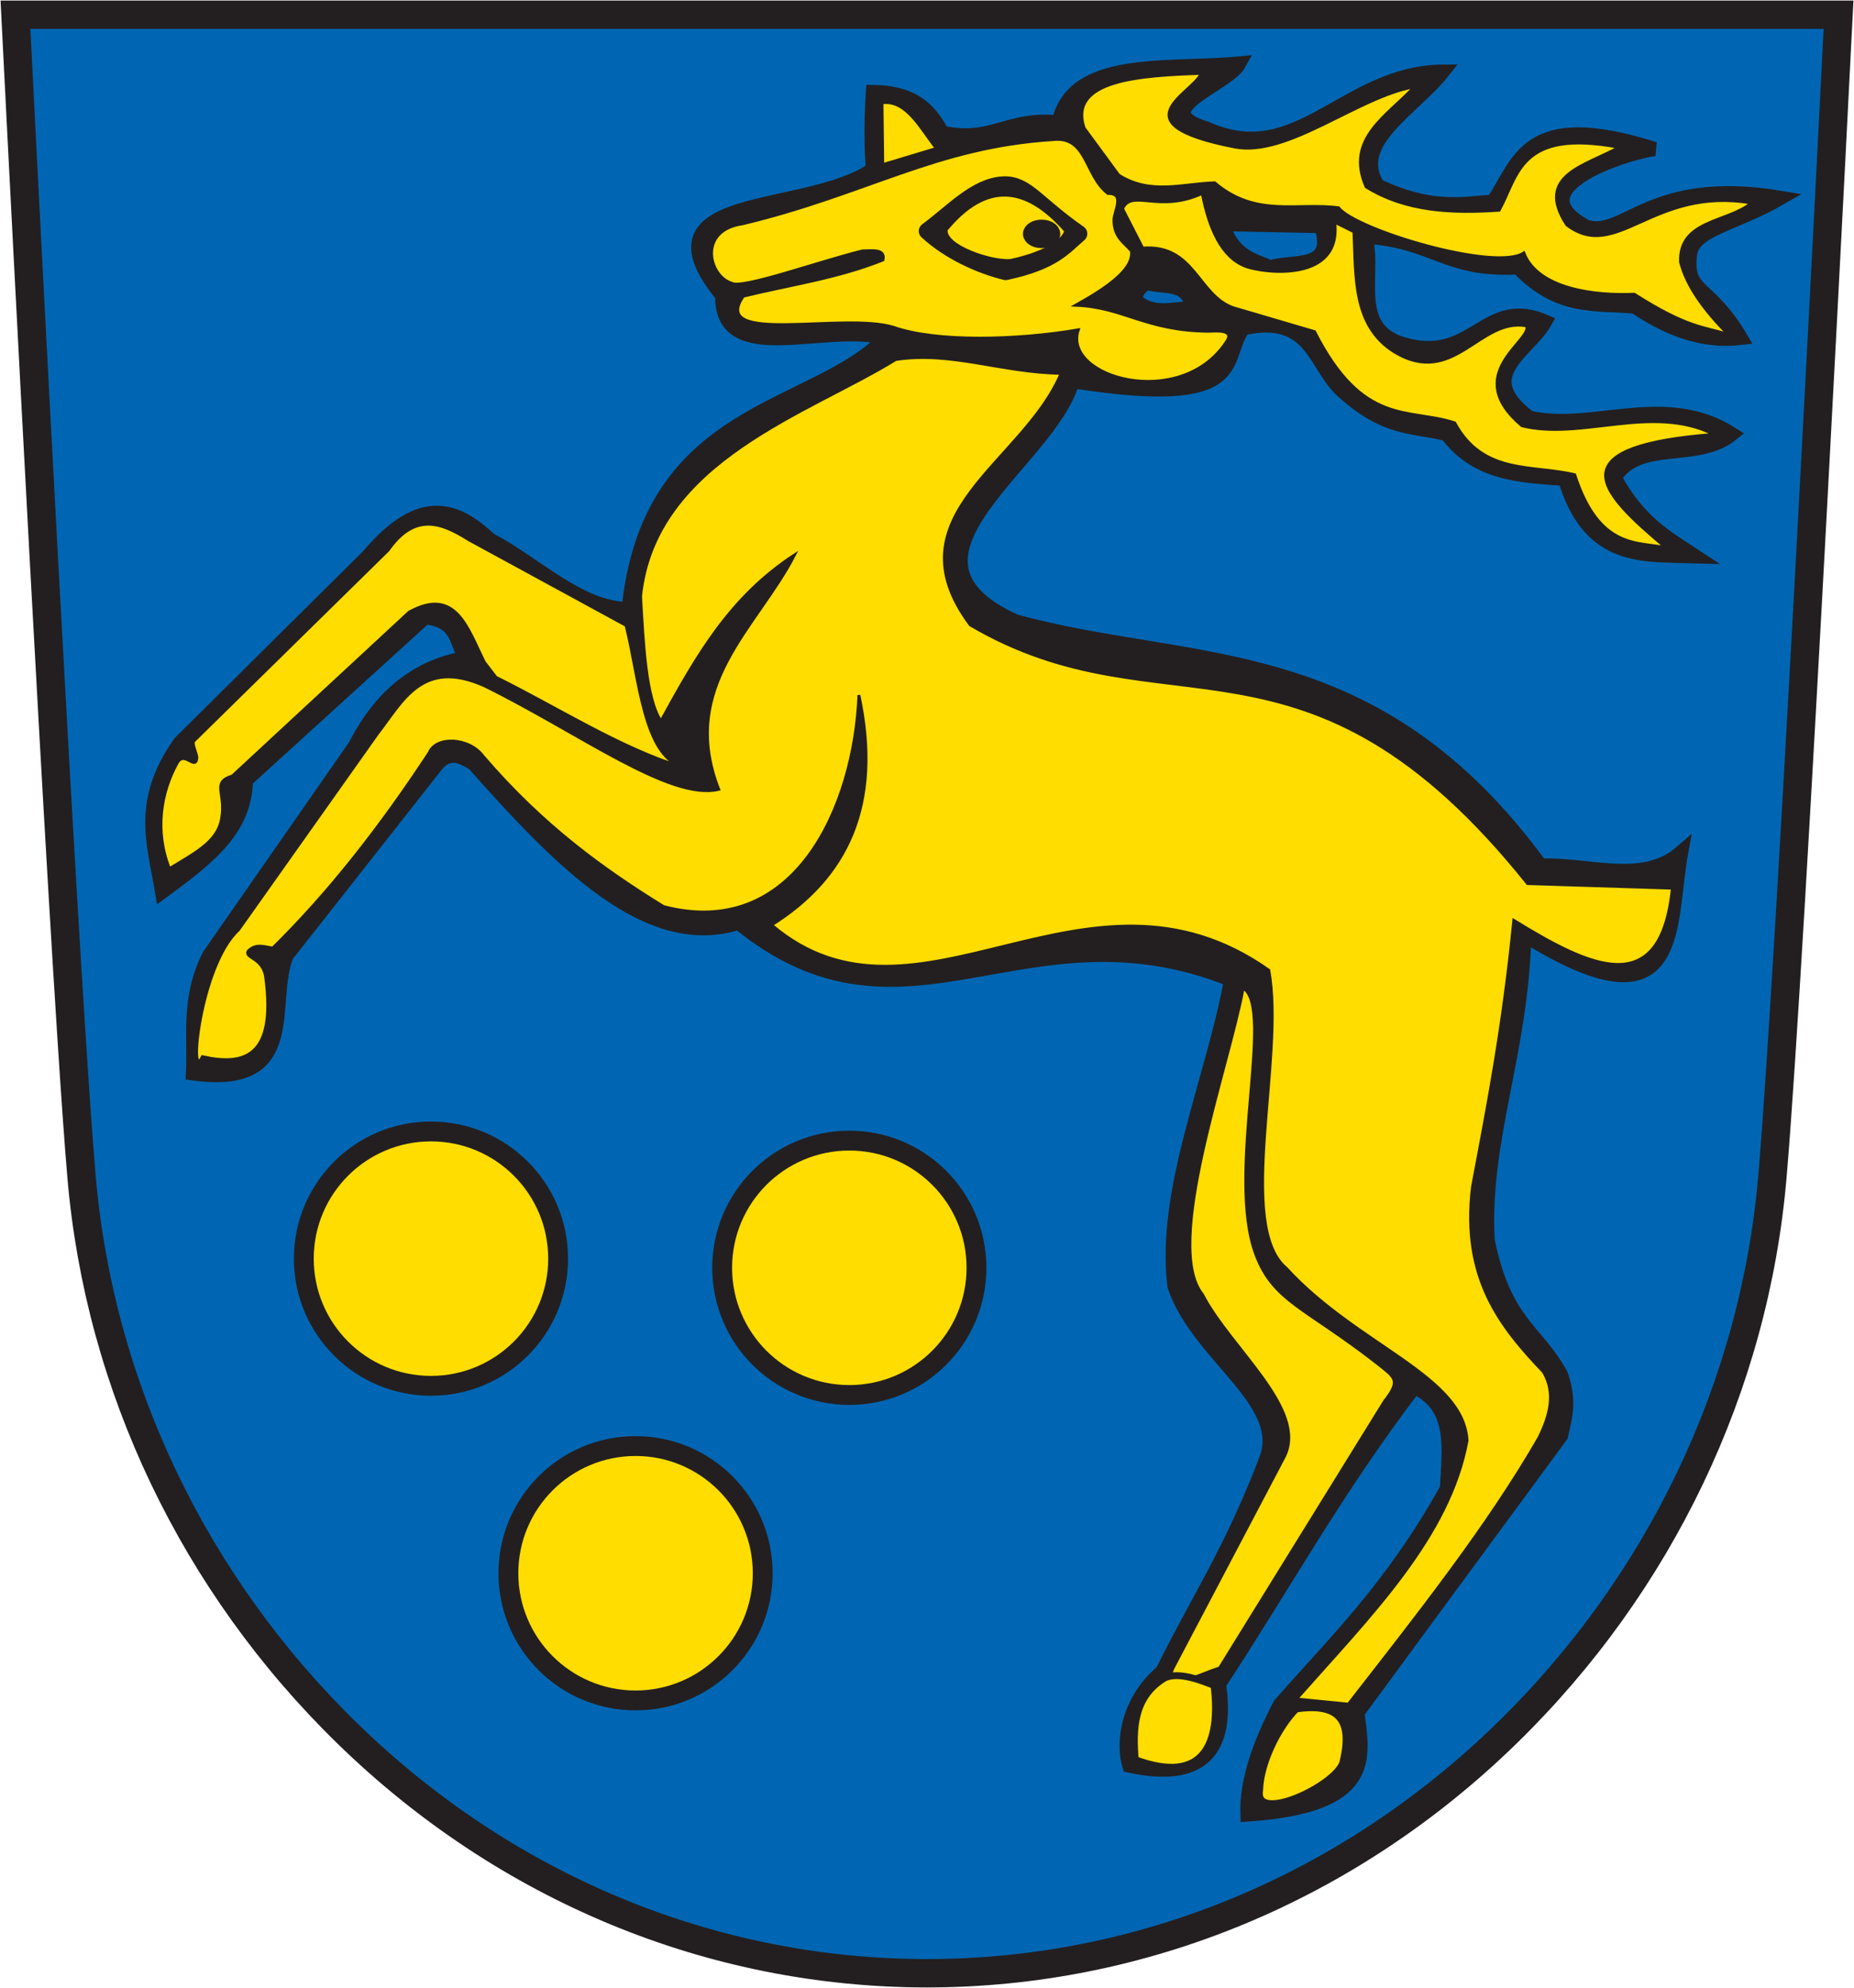 <?xml version="1.0" encoding="utf-8"?>
<!-- Generator: Adobe Illustrator 16.0.3, SVG Export Plug-In . SVG Version: 6.00 Build 0)  -->
<svg version="1.1" id="Mickhausen_Wappen" xmlns="http://www.w3.org/2000/svg" xmlns:xlink="http://www.w3.org/1999/xlink" x="0px"
	 y="0px" width="653.656px" height="700.705px" viewBox="0 0 653.656 700.705" enable-background="new 0 0 653.656 700.705"
	 xml:space="preserve">
<path fill="#0066B3" stroke="#231F20" stroke-width="10" d="M5.451,5.185c0,0,11.998,239.521,19.701,359.257
	c1.367,21.241,2.598,38.714,3.604,50.409c6.336,73.745,39.604,143.388,93.672,196.096c55.945,54.543,128.531,84.573,204.396,84.573
	c75.86,0,148.459-30.03,204.396-84.573c54.068-52.708,87.332-122.351,93.664-196.096c6.676-77.624,23.32-409.666,23.32-409.666
	H5.451z"/>
<path fill="#231F20" stroke="#231F20" stroke-width="5" d="M312.209,119.151c-25.637,26.275-83.206,23.977-90.57,95.559
	c-17.584-0.23-32.581-15.983-48.801-24.4c-11.505-10.615-24.014-16.818-43.06,5.741l-66.308,65.741
	c-14.58,20.771-9.306,34.699-6.314,52.54c17.257-12.604,29.107-22.152,29.563-39.339l63.154-57.412
	c11.912,1.221,10.727,8.989,14.353,14.353c-21.368,3.638-32.593,18.402-39.031,30.998l-51.394,73.78
	c-7.656,15.023-5.121,28.008-5.741,41.624c38.519,5.267,26.141-24.874,33.012-41.624l53.106-67.46c4.306-4.801,8.612-2.71,12.918,0
	c30.669,34.548,61.416,66.216,93.296,55.978c58.836,48.064,100.702-9.067,173.673,20.095
	c-6.667,36.041-24.201,74.496-19.949,108.111c8.506,24.708,40.324,40.633,32.185,61.181c-12.164,32.091-24.327,49.758-36.49,74.615
	c-12.466,10.412-14.07,25.33-11.628,33.108c24.839,5.366,35.095-4.483,31.577-28.706c22.922-34.915,41.385-68.716,68.896-104.778
	c14.752,6.919,12.166,21.84,11.482,35.883c-19.616,35.117-39.232,53.733-58.849,76.072c-6.967,13.441-11.878,26.54-11.482,38.753
	c44.661-3.007,40.85-19.687,38.754-35.883l71.766-97.602c1.349-6.165,3.388-11.812,0-21.529
	c-8.611-15.788-19.919-18.1-25.836-47.365c-1.925-35.883,11.811-65.294,12.918-107.649c56.46,35.252,50.538-3.22,55.295-29.071
	c-13.47,11.716-32.805,3.885-49.554,4.671c-58.935-80.671-122.816-68.991-185.155-86.119
	c-50.251-22.645,12.607-56.378,20.094-84.684c63.48,10.05,52.051-7.991,60.284-18.659c25.117-5.501,24.979,14.253,35.883,22.966
	c14.732,13.1,24.562,11.489,35.883,14.353c10.588,14.301,26.253,14.642,41.624,15.789c8.634,29.118,27.775,26.714,45.93,27.271
	c-9.824-6.478-19.801-11.748-28.438-27.72c8.435-13.675,29.251-5.413,41.356-15.34c-23.815-15.138-49.019-0.603-71.447-5.776
	c-19.966-15.081-0.21-23.254,5.596-33.854c-20.929-8.941-24.798,13.902-48.072,8.483c-21.282-4.72-11.517-24.964-15.303-38.432
	c24.297,1.492,28.278,12.222,53.838,10.827c14.621,15.308,27.728,12.446,41.189,13.843c14.479,9.796,26.523,12.294,37.312,11.02
	c-11.483-19.412-19.38-15.237-17.936-29.198c0.95-9.188,15.69-10.67,32.048-20.161c-46.101-7.723-54.974,14.473-68.605,10.192
	c-24.957-13.482,13.061-25.868,24.11-27.416c-45.874-14.574-47.564,5.059-57.047,18.659c-7.354-0.064-20.188,4.1-40.555-5.741
	c-9.698-15.325,12.66-27.087,22.965-40.189c-34.466,0.26-50.903,34.587-83.248,20.095c-21.966-6.533,7.329-15.296,11.482-22.965
	c-25.754,2.419-58.686-2.341-63.692,20.825c-17.702-2.08-23.384,7.462-41.086,3.575c-4.084-7.484-9.381-14.159-24.4-14.354
	c-0.734,12.027-0.488,20.132,0,27.271c-23.682,16.489-83.623,7.376-53.107,44.494C254.09,130.024,291.413,113.377,312.209,119.151z"
	/>
<path fill="#FD0" stroke="#231F20" d="M87.559,335.142c2.87-2.731,5.74-1.334,8.611-0.986
	c19.993-19.69,38.04-42.792,55.146-68.831c2.467-5.938,14.088-5.428,19.01,1.244c21.064,24.576,42.563,39.999,63.626,52.979
	c46.218,12.068,67.318-35.297,68.863-74.535c8.281,38.749-4.204,64.347-30.786,81.017c51.432,43.777,110.84-29.599,175.306,15.953
	c5.713,30.941-11.8,90.015,6.17,105.063c25.067,27.369,62.457,37.797,63.735,60.688c-6.172,33.963-34.078,61.651-60.146,91.125
	l18.284,1.813c24.386-31.326,49.23-62.652,67.243-93.979c3.718-7.69,6.008-15.381,1.584-23.071
	c-15.375-16.174-28.906-33.061-25.078-65.235c5.358-28.337,10.818-56.072,14.582-93.979c26.693,16.366,51.826,28.834,55.901-11.343
	l-51.04-1.62c-78.28-97.791-128.016-50.931-196.495-91.173c-28.871-38.75,18.728-57.004,32.033-88.683
	c-21.188-0.316-38.888-7.881-58.332-4.861c-30.513,18.91-84.912,35.472-89.928,83.446c0.926,16.099,1.757,35.744,7.166,43.996
	c12.688-23.082,24.261-43.624,47.115-58.578c-13.343,25.841-40.966,46.189-26.735,82.636c-17.101,4.156-49.182-20.054-82.513-36.457
	c-22.033-9.896-28.875,5.392-37.827,16.862l-48.983,69.14c-13.542,12.423-17.7,54.921-12.713,44.683
	c14.29,3.161,26.152,0.647,22.301-28.021C92.707,337.326,85.899,337.786,87.559,335.142z"/>
<path fill="#FD0" stroke="#231F20" d="M240.467,270.403c-21.872-6.728-43.744-20.848-65.615-31.679l-4.083-5.33
	c-5.962-11.925-10.042-26.747-26.522-17.636l-62.297,57.729c-7.57,2.36-2.15,5.871-3.862,15.253
	c-1.504,8.242-9.833,12.14-18.343,17.438c-5.317-13.384-3.001-26.912,2.742-37.262c2.496-4.498,6.398,2.815,6.916-1.699
	c0.155-1.353-1.954-5.117-1.022-6.065l68.465-67.232c9.458-13.482,18.915-9.669,28.373-3.7l55.512,30.223
	C225.53,239.902,226.869,265.817,240.467,270.403z"/>
<path fill="#FD0" stroke="#231F20" d="M311.312,91.632c-16.306,6.49-32.57,8.695-49.251,12.769
	c-12.1,17.523,35.154,5.534,52.899,10.944c15.14,5.355,43.777,4.595,65.212,0.912c-5.684,16.778,35.778,28.625,51.987,4.561
	c3.84-5.101-4.154-4.033-6.104-4.053c-22.279-0.224-29.848-8.516-46.795-9.172c11.39-6.385,20.542-12.769,19.609-19.153
	c-2.502-2.936-6.184-4.823-6.141-10.951c0.021-3.008,4.065-9.447-2.121-9.292c-8.298-6.372-7.198-20.437-19.557-18.976
	c-41.191,2.647-65.207,19.083-109.216,29.661c-15.889,2.207-12.025,18.482-3.878,20.939c3.485,2.218,30.687-7.578,46.058-11.382
	C307.798,88.346,312.186,87.735,311.312,91.632z"/>
<path fill="#FD0" stroke="#231F20" d="M310.971,36.242l0.26,21.774l18.922-5.703C324.73,45.609,319.692,35.028,310.971,36.242z"
	/>
<path fill="#FD0" stroke="#231F20" d="M382.234,45.145c-5.739-17.191,20.098-18.514,41.293-19.293
	c-2.979,7.169-30.08,17.773,11.767,25.955c18.711,3.658,43.525-17.792,63.374-21.216c-9.438,10.252-24.512,18.25-17.043,35.266
	c14.02,8.709,30.232,9.373,46.933,8.25c6.771-12.263,7.121-28.806,42.205-22.192c-11.51,6.519-29.835,9.757-18.401,27.322
	c17.62,13.518,30.277-13.626,65.111-7.69c-8.327,6.939-25.589,5.938-24.981,20.818c2.151,8.518,8.401,17.035,16.857,25.552
	c-9.063-2.911-14.066-2.101-33.17-14.216c-13.71,0.623-33.939-1.713-38.925-14.554c-10.042,6.709-59.205-8.067-65.325-15.908
	c-14.554-1.946-29.108,3.591-43.663-8.801c-11.282,0.305-22.564,4.402-33.847-2.708L382.234,45.145z"/>
<path fill="#0066B3" stroke="#231F20" stroke-width="5" d="M430.974,78.993l34.863,0.677c5.001,15.832-9.724,11.938-17.939,14.555
	C441.545,91.518,434.735,90.334,430.974,78.993z"/>
<path fill="#FD0" stroke="#231F20" d="M470.575,78.316l6.77,3.385c0.712,16.116-0.393,33.141,14.216,42.309
	c21.072,12.809,30.126-12.288,46.709-9.139c1.784,5.428-23.185,17.064-1.692,35.201c20.912,5.245,45.892-7.877,67.694,3.046
	c-26.208,2.017-36.5,6.685-38.011,12.817c-1.862,7.559,10.297,18.02,21.087,27.123c-9.748-2.202-23.517,0.878-32.154-25.725
	c-14.933-3.603-32.329,0.184-42.31-18.277c-16.314-5.364-32.269,1.538-49.417-32.154l-28.77-8.462
	c-12.455-4.51-13.611-22.428-31.816-20.985l-7.108-13.878c3.283-7.166,12.838,1.688,28.094-5.415
	c2.401,12.418,6.863,22.547,15.326,25.731C445.509,96.27,473.159,99.704,470.575,78.316z"/>
<path fill="#0066B3" stroke="#231F20" stroke-width="5" d="M404.234,99.639c-3.46,2.346-3.996,4.425-3.723,6.431
	c6.656,5.521,13.313,2.393,19.97,2.708C418.833,98.735,410.187,101.69,404.234,99.639z"/>
<path fill="#231F20" stroke="#231F20" stroke-width="6" stroke-linecap="round" stroke-linejoin="round" d="M326.929,81.46
	c8.792-6.429,17.213-15.956,26.969-16.3c7.907-0.279,11.459,6.804,26.441,17.221c-5.552,4.771-9.079,9.756-25.784,13.353
	C345.328,93.46,334.714,88.59,326.929,81.46z"/>
<path fill="#FD0" stroke="#231F20" d="M333.604,81c7.063-8.534,14.041-12.377,20.943-12.205
	c7.137,0.178,14.194,4.648,21.187,12.665c-1.81,5.339-12.401,8.868-19.568,10.36C349.341,92.284,332.95,86.809,333.604,81z"/>
<path fill="#FD0" stroke="#231F20" stroke-width="3" d="M456.855,602.088c-6.552,6.583-12.763,19.253-13.037,28.879
	c-2.031,12.934,28.849-1.954,30.036-10.234C477.767,604.028,469.925,600.195,456.855,602.088z"/>
<path fill="#FD0" stroke="#231F20" d="M438.307,348.272c-5.294,28.587-28.3,90.705-14.375,107.982
	c9.848,19.086,37.264,40.514,28.878,57.168l-39.224,74.51c-4.384,9.841,8.565,2.349,16.371,0l58.135-93.972
	c5.984-7.672,3.755-8.375-2.958-13.739c-25.028-19.463-36.209-21.555-42.394-38.129
	C432.233,413.932,449.598,355.346,438.307,348.272z"/>
<path fill="#FD0" stroke="#231F20" stroke-width="2.424" d="M410.7,591.393c-11.357,6.806-11.224,18.566-10.468,28.833
	c24.48,9.081,30.247-6.044,27.787-26.169C424.117,592.606,415.934,589.071,410.7,591.393z"/>
<path fill="#FD0" stroke="#231F20" stroke-width="7" stroke-linecap="round" stroke-linejoin="round" d="M196.775,443.639
	c0,24.76-20.072,44.832-44.832,44.832c-24.76,0-44.832-20.072-44.832-44.832s20.072-44.832,44.832-44.832
	C176.704,398.807,196.775,418.879,196.775,443.639z"/>
<path fill="#FD0" stroke="#231F20" stroke-width="7" stroke-linecap="round" stroke-linejoin="round" d="M344.271,446.869
	c0,24.761-20.072,44.832-44.832,44.832s-44.832-20.071-44.832-44.832c0-24.76,20.072-44.831,44.832-44.831
	S344.271,422.109,344.271,446.869z"/>
<path fill="#FD0" stroke="#231F20" stroke-width="7" stroke-linecap="round" stroke-linejoin="round" d="M268.908,554.53
	c0,24.76-20.072,44.831-44.832,44.831c-24.76,0-44.832-20.071-44.832-44.831s20.072-44.832,44.832-44.832
	C248.836,509.698,268.908,529.77,268.908,554.53z"/>
<path fill="#231F20" stroke="#231F20" stroke-width="5" stroke-linecap="round" stroke-linejoin="round" d="M371.302,82.436
	c0,1.39-1.822,2.516-4.07,2.516c-2.249,0-4.071-1.126-4.071-2.516s1.822-2.516,4.071-2.516
	C369.479,79.92,371.302,81.046,371.302,82.436z"/>
</svg>
